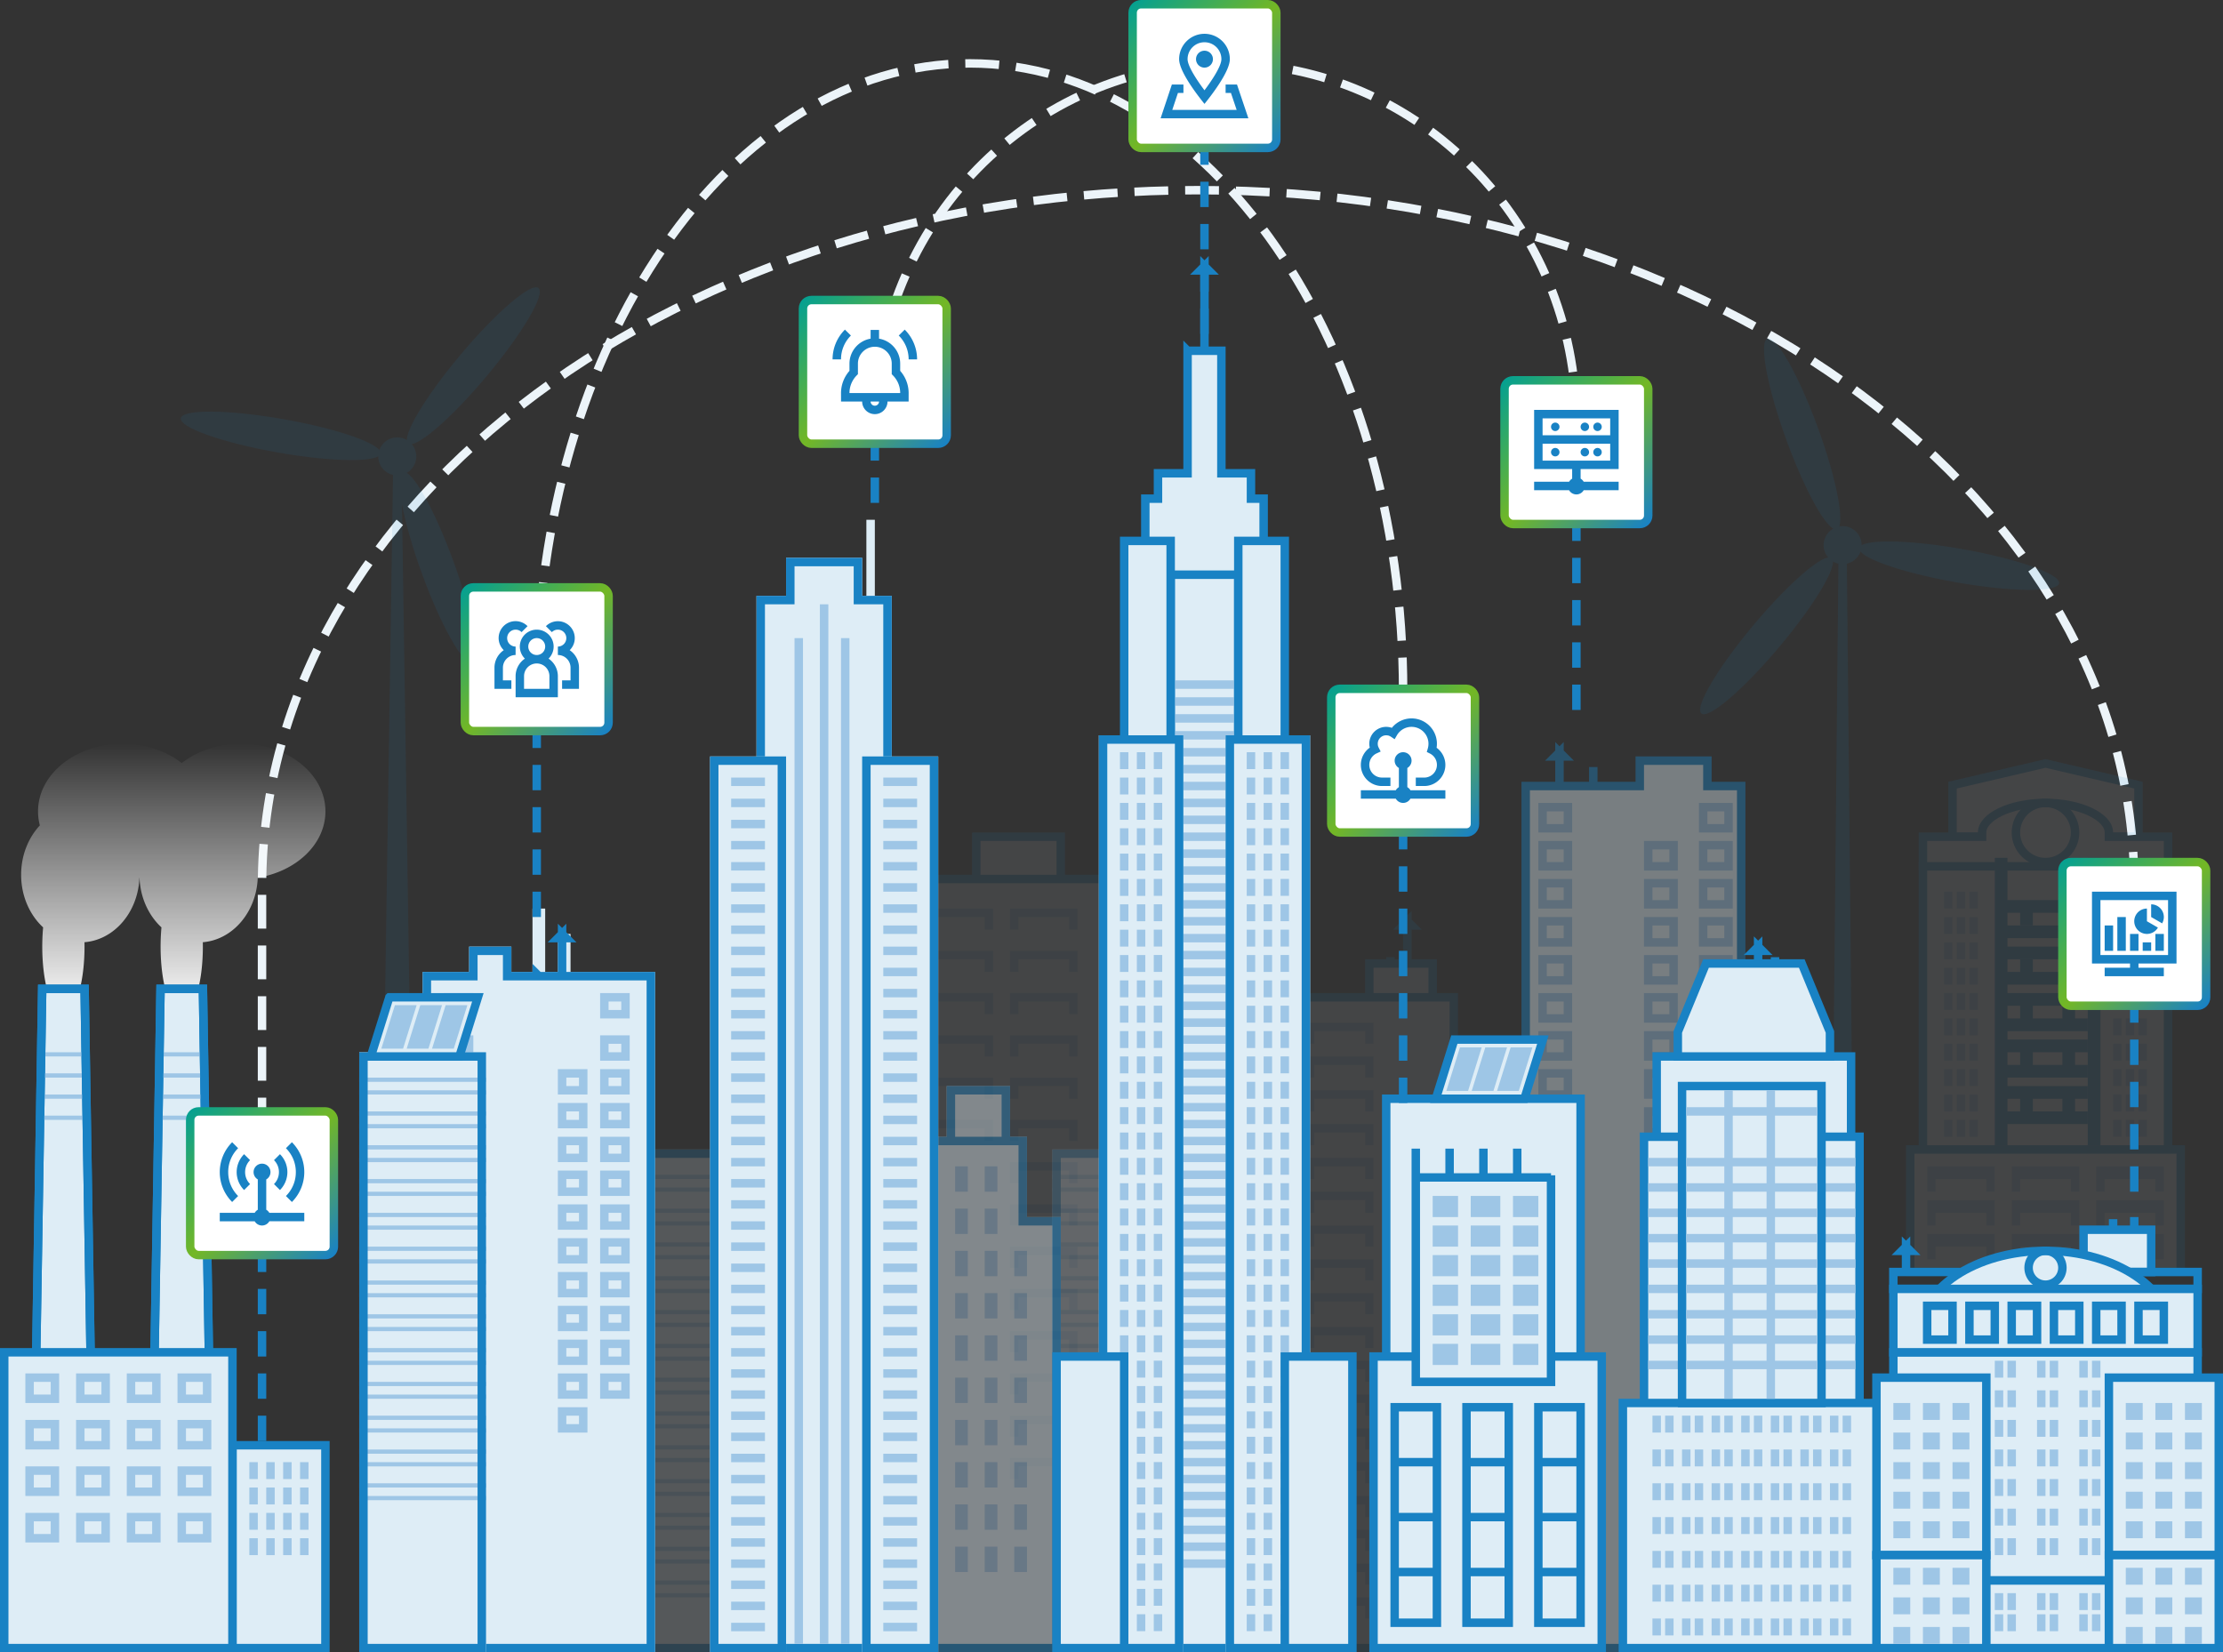 <svg width="526" height="391" xmlns="http://www.w3.org/2000/svg"><rect width="100%" height="100%" fill="#333333" stroke="none"/><defs><linearGradient x1="50%" y1="0%" x2="50%" y2="100%" id="a"><stop stop-color="#FFF" stop-opacity="0" offset="0%"/><stop stop-color="#FFF" offset="100%"/></linearGradient><linearGradient x1="100%" y1="100%" x2="0%" y2="0%" id="b"><stop stop-color="#1982C4" offset="0%"/><stop stop-color="#73B725" offset="49.335%"/><stop stop-color="#06A090" offset="100%"/></linearGradient></defs><g fill="none"><path d="M332 163.607C332 81.534 286.11 15 229.5 15S127 81.534 127 163.607" stroke="#ECF4F9" stroke-width="2" stroke-dasharray="8,4,8,4"/><path d="M505 209.595C505 118.69 405.831 45 283.5 45S62 118.691 62 209.595v77.07" stroke="#ECF4F9" stroke-width="2" stroke-dasharray="8,4,8,4"/><path d="M373 100c0-46.944-37.16-85-83-85s-83 38.056-83 85" stroke="#ECF4F9" stroke-width="2" stroke-dasharray="8,4,8,4"/><g opacity=".1" fill="#1982C4"><g transform="rotate(40 -5.93 143.192)"><circle stroke="#1982C4" cx="48" cy="52" r="4"/><ellipse cx="48" cy="24" rx="4" ry="24"/><ellipse transform="rotate(-120 23.751 66)" cx="23.751" cy="66" rx="4" ry="24"/><ellipse transform="rotate(120 72.249 66)" cx="72.249" cy="66" rx="4" ry="24"/></g><path d="M93 112h2l2 132h-6z"/></g><path d="M32.988 205.682c-.3 8.144-5.925 14.714-12.998 15.279.007.343.01.69.01 1.039 0 8.837-2.239 16-5 16s-5-7.163-5-16c0-1.58.072-3.108.205-4.55C7.03 214.515 5 210.03 5 205c0-4.607 1.704-8.76 4.431-11.68A12.989 12.989 0 019 190c0-8.837 8.954-16 20-16 5.45 0 10.392 1.745 14 4.574 3.608-2.83 8.55-4.574 14-4.574 11.046 0 20 7.163 20 16 0 7.744-6.877 14.203-16.012 15.682-.3 8.144-5.925 14.714-12.998 15.279.007.343.01.69.01 1.039 0 8.837-2.239 16-5 16s-5-7.163-5-16c0-1.58.072-3.108.205-4.55-3.031-2.801-5.02-7.019-5.193-11.772a24.84 24.84 0 01-.024.004z" fill="url(#a)" transform="translate(0 2)"/><g opacity=".1" fill="#1982C4"><g transform="rotate(-20 460.344 -1009.729)"><circle stroke="#1982C4" cx="48" cy="52" r="4"/><ellipse cx="48" cy="24" rx="4" ry="24"/><ellipse transform="rotate(-120 23.751 66)" cx="23.751" cy="66" rx="4" ry="24"/><ellipse transform="rotate(120 72.249 66)" cx="72.249" cy="66" rx="4" ry="24"/></g><path d="M435 133h2l2 203h-6z"/></g><g opacity=".2"><path fill="#DEEDF6" d="M140 272h30v119h-30z"/><path fill="#9EC6E6" d="M140 278h30v1h-30zm0 8h30v1h-30zm0-5h30v1h-30zm0 8h30v1h-30zm0 5h30v1h-30zm0 3h30v1h-30zm0 5h30v1h-30zm0 3h30v1h-30zm0 5h30v1h-30zm0 3h30v1h-30zm0 5h30v1h-30zm0 3h30v1h-30zm0 5h30v1h-30zm0 3h30v1h-30zm0 5h30v1h-30zm0 3h30v1h-30zm0 5h30v1h-30zm0 3h30v1h-30zm0 5h30v1h-30zm0 3h30v1h-30zm0 5h30v1h-30zm0 3h30v1h-30zm0 5h30v1h-30zm0 3h30v1h-30zm0 5h30v1h-30zm0 3h30v1h-30z"/><path stroke="#1982C4" stroke-width="2" d="M141 273h28v117h-28z"/></g><g opacity=".2"><path fill="#DEEDF6" d="M249 272h30v119h-30z"/><path fill="#9EC6E6" d="M249 278h30v1h-30zm0 8h30v1h-30zm0-5h30v1h-30zm0 8h30v1h-30zm0 5h30v1h-30zm0 3h30v1h-30zm0 5h30v1h-30zm0 3h30v1h-30zm0 5h30v1h-30zm0 3h30v1h-30zm0 5h30v1h-30zm0 3h30v1h-30zm0 5h30v1h-30zm0 3h30v1h-30zm0 5h30v1h-30zm0 3h30v1h-30zm0 5h30v1h-30zm0 3h30v1h-30zm0 5h30v1h-30zm0 3h30v1h-30zm0 5h30v1h-30zm0 3h30v1h-30zm0 5h30v1h-30zm0 3h30v1h-30zm0 5h30v1h-30zm0 3h30v1h-30z"/><path stroke="#1982C4" stroke-width="2" d="M250 273h28v117h-28z"/></g><g opacity=".1" transform="translate(451 179)"><path stroke="#1982C4" stroke-width="2" fill="#DEEDF6" d="M1 93h64v29H1zm3-67h58v67H4z"/><path stroke="#1982C4" stroke-width="2" d="M24 35h18v1H24zm0 11h18v1H24zm4-8h1v1h-1z"/><path d="M19 100H7v3H5v-6h16v6h-2v-3zm0 8H7v3H5v-6h16v6h-2v-3zm20-8H27v3h-2v-6h16v6h-2v-3zm0 8H27v3h-2v-6h16v6h-2v-3zm20-8H47v3h-2v-6h16v6h-2v-3zm0 8H47v3h-2v-6h16v6h-2v-3zm-40 8H7v3H5v-6h16v6h-2v-3zm20 0H27v3h-2v-6h16v6h-2v-3zm20 0H47v3h-2v-6h16v6h-2v-3zM9 32h2v4H9zm0 6h2v4H9zm3-6h2v4h-2zm0 6h2v4h-2zm3-6h2v4h-2zm0 6h2v4h-2zm-6 6h2v4H9zm3 0h2v4h-2zm3 0h2v4h-2zm-6 6h2v4H9zm3 0h2v4h-2zm3 0h2v4h-2zm-6 6h2v4H9zm3 0h2v4h-2zm3 0h2v4h-2zm-6 6h2v4H9zm3 0h2v4h-2zm3 0h2v4h-2zm-6 6h2v4H9zm3 0h2v4h-2zm3 0h2v4h-2zm-6 6h2v4H9zm3 0h2v4h-2zm3 0h2v4h-2zm-6 6h2v4H9zm3 0h2v4h-2zm3 0h2v4h-2zm-6 6h2v4H9zm3 0h2v4h-2zm3 0h2v4h-2zm34-54h2v4h-2zm0 6h2v4h-2zm3-6h2v4h-2zm0 6h2v4h-2zm3-6h2v4h-2zm0 6h2v4h-2zm-6 6h2v4h-2zm3 0h2v4h-2zm3 0h2v4h-2zm-6 6h2v4h-2zm3 0h2v4h-2zm3 0h2v4h-2zm-6 6h2v4h-2zm3 0h2v4h-2zm3 0h2v4h-2zm-6 6h2v4h-2zm3 0h2v4h-2zm3 0h2v4h-2zm-6 6h2v4h-2zm3 0h2v4h-2zm3 0h2v4h-2zm-6 6h2v4h-2zm3 0h2v4h-2zm3 0h2v4h-2zm-6 6h2v4h-2zm3 0h2v4h-2zm3 0h2v4h-2zm-6 6h2v4h-2zm3 0h2v4h-2zm3 0h2v4h-2z" fill="#9EC6E6"/><path stroke="#1982C4" stroke-width="2" d="M28 49h1v1h-1zm10-11h1v1h-1zm0 11h1v1h-1zm-14-8h18v1H24zm0 11h18v1H24zm0 5h18v1H24zm4 3h1v1h-1zm10 0h1v1h-1zm-14 3h18v1H24zm0 5h18v1H24zm4 3h1v1h-1zm10 0h1v1h-1zm-14 3h18v1H24zm0 5h18v1H24zm4 3h1v1h-1zm10 0h1v1h-1zm-14 3h18v1H24z"/><path d="M11 6.794V19h44V6.794L33 1.66 11 6.794z" stroke="#1982C4" stroke-width="2" fill="#DEEDF6"/><path d="M4 19v7h58v-7H48v-1c0-3.678-6.645-7-15-7s-15 3.322-15 7v1H4z" stroke="#1982C4" stroke-width="2" fill="#DEEDF6"/><circle stroke="#1982C4" stroke-width="2" cx="33" cy="18" r="7"/><path stroke="#1982C4" stroke-width="2" d="M22 25h1v66h-1zm22 0h1v66h-1z"/></g><g opacity=".4" stroke-width="2"><path d="M373 185.5v.5h-4v-8l1 1h-2l1-1v8h-8v204h51V186h-8v-6h-16v6h-11v-4.5 4.5h-4v-.5z" stroke="#1982C4" fill="#DEEDF6"/><path stroke="#9EC6E6" d="M365 191h6v5h-6zm38 0h6v5h-6zm-38 9h6v5h-6zm25 0h6v5h-6zm13 0h6v5h-6zm-38 9h6v5h-6zm25 0h6v5h-6zm13 0h6v5h-6zm-38 9h6v5h-6zm25 0h6v5h-6zm13 0h6v5h-6zm-38 9h6v5h-6zm25 0h6v5h-6zm13 0h6v5h-6zm-38 9h6v5h-6zm25 0h6v5h-6zm13 0h6v5h-6zm-38 9h6v5h-6zm25 0h6v5h-6zm13 0h6v5h-6zm-38 9h6v5h-6zm25 0h6v5h-6zm13 0h6v5h-6zm-13 9h6v5h-6zm13 0h6v5h-6zm-13 9h6v5h-6zm13 0h6v5h-6zm-13 9h6v5h-6zm13 0h6v5h-6zm-13 9h6v5h-6zm13 0h6v5h-6zm-13 9h6v5h-6zm13 0h6v5h-6zm-13 9h6v5h-6zm13 0h6v5h-6zm-13 9h6v5h-6zm13 0h6v5h-6zm-13 9h6v5h-6zm13 0h6v5h-6zm-13 9h6v5h-6z"/></g><path stroke="#1982C4" stroke-width="2" fill="#DEEDF6" d="M384 332h61v58h-61zm5-63h51v63h-51zm3-19h46v19h-46zm28-22.5v.5h-4v-4l1 1h-2l1-1v4h-12.33L397 244.198V250h36v-5.802L426.33 228H420v-.5z"/><path fill="#9EC6E6" d="M390 274h49v2h-49zm0 6h49v2h-49zm0 6h49v2h-49zm0 6h49v2h-49zm0 6h49v2h-49zm0 6h49v2h-49zm0 6h49v2h-49zm0 6h49v2h-49zm0 6h49v2h-49z"/><path stroke="#1982C4" stroke-width="2" fill="#DEEDF6" d="M398 257h33v75h-33z"/><path fill="#9EC6E6" d="M408 258h2v73h-2z"/><path fill="#9EC6E6" d="M399 262h31v2h-31zm0 12h31v2h-31zm0 6h31v2h-31zm0 6h31v2h-31zm0 6h31v2h-31zm0 6h31v2h-31zm0 6h31v2h-31zm0 6h31v2h-31zm0 6h31v2h-31zm0 6h31v2h-31z"/><path fill="#9EC6E6" d="M418 258h2v73h-2zm-27 77h2v4h-2zm0 8h2v4h-2zm7-8h2v4h-2zm0 8h2v4h-2zm-4-8h2v4h-2zm0 8h2v4h-2zm7-8h2v4h-2zm0 8h2v4h-2zm4-8h2v4h-2zm0 8h2v4h-2zm3-8h2v4h-2zm0 8h2v4h-2zm4-8h2v4h-2zm0 8h2v4h-2zm3-8h2v4h-2zm0 8h2v4h-2zm4-8h2v4h-2zm0 8h2v4h-2zm3-8h2v4h-2zm0 8h2v4h-2zm4-8h2v4h-2zm0 8h2v4h-2zm3-8h2v4h-2zm0 8h2v4h-2zm4-8h2v4h-2zm0 8h2v4h-2zm3-8h2v4h-2zm0 8h2v4h-2zm-45 8h2v4h-2zm7 0h2v4h-2zm-4 0h2v4h-2zm7 0h2v4h-2zm4 0h2v4h-2zm3 0h2v4h-2zm4 0h2v4h-2zm3 0h2v4h-2zm4 0h2v4h-2zm3 0h2v4h-2zm4 0h2v4h-2zm3 0h2v4h-2zm4 0h2v4h-2zm3 0h2v4h-2zm-45 8h2v4h-2zm7 0h2v4h-2zm-4 0h2v4h-2zm7 0h2v4h-2zm4 0h2v4h-2zm3 0h2v4h-2zm4 0h2v4h-2zm3 0h2v4h-2zm4 0h2v4h-2zm3 0h2v4h-2zm4 0h2v4h-2zm3 0h2v4h-2zm4 0h2v4h-2zm3 0h2v4h-2zm-45 8h2v4h-2zm7 0h2v4h-2zm-4 0h2v4h-2zm7 0h2v4h-2zm4 0h2v4h-2zm3 0h2v4h-2zm4 0h2v4h-2zm3 0h2v4h-2zm4 0h2v4h-2zm3 0h2v4h-2zm4 0h2v4h-2zm3 0h2v4h-2zm4 0h2v4h-2zm3 0h2v4h-2zm-45 8h2v4h-2zm7 0h2v4h-2zm-4 0h2v4h-2zm7 0h2v4h-2zm4 0h2v4h-2zm3 0h2v4h-2zm4 0h2v4h-2zm3 0h2v4h-2zm4 0h2v4h-2zm3 0h2v4h-2zm4 0h2v4h-2zm3 0h2v4h-2zm4 0h2v4h-2zm3 0h2v4h-2zm-45 8h2v4h-2zm7 0h2v4h-2zm-4 0h2v4h-2zm7 0h2v4h-2zm4 0h2v4h-2zm3 0h2v4h-2zm4 0h2v4h-2zm3 0h2v4h-2zm4 0h2v4h-2zm3 0h2v4h-2zm4 0h2v4h-2zm3 0h2v4h-2zm4 0h2v4h-2zm3 0h2v4h-2z"/><g transform="translate(443 286)"><path stroke="#1982C4" stroke-width="2" fill="#DEEDF6" d="M5 34h72v54H5zM57 2.5V5h-7v10h16V5h-4V2v3h-5V2.5z"/><path d="M74 14.5v.5H59v4h18v-4h-3v-.5zM5 15v4h18v-4H8V9l1 1H7l1-1v6H5z" stroke="#1982C4" stroke-width="2"/><path d="M71 30c0-11.046-13.431-20-30-20-16.569 0-30 8.954-30 20h60z" stroke="#1982C4" stroke-width="2" fill="#DEEDF6"/><circle stroke="#1982C4" stroke-width="2" cx="41" cy="14" r="4"/><path stroke="#1982C4" stroke-width="2" fill="#DEEDF6" d="M5 88h72v16H5zM1 40h26v42H1zm55 0h26v42H56z"/><path stroke="#1982C4" stroke-width="2" fill="#DEEDF6" d="M1 82h26v22H1zm55 0h26v22H56z"/><path fill="#9EC6E6" d="M5 85h4v4H5zm55 0h4v4h-4zM5 60h4v4H5zm55 0h4v4h-4zM5 92h4v4H5zm55 0h4v4h-4zM5 67h4v4H5zm55 0h4v4h-4zM5 46h4v4H5zm55 0h4v4h-4zM12 85h4v4h-4zm55 0h4v4h-4zM12 60h4v4h-4zm55 0h4v4h-4zM12 92h4v4h-4zm55 0h4v4h-4zM12 67h4v4h-4zm55 0h4v4h-4zM12 46h4v4h-4zm55 0h4v4h-4zM19 85h4v4h-4zm55 0h4v4h-4zM19 60h4v4h-4zm55 0h4v4h-4zM19 92h4v4h-4zm55 0h4v4h-4zM19 67h4v4h-4zm55 0h4v4h-4zM19 46h4v4h-4zm55 0h4v4h-4zM5 99h4v4H5zm55 0h4v4h-4zM5 74h4v4H5zm55 0h4v4h-4zM5 53h4v4H5zm55 0h4v4h-4zM12 99h4v4h-4zm55 0h4v4h-4zM12 74h4v4h-4zm55 0h4v4h-4zM12 53h4v4h-4zm55 0h4v4h-4zM19 99h4v4h-4zm55 0h4v4h-4zM19 74h4v4h-4zm55 0h4v4h-4zM19 53h4v4h-4zm55 0h4v4h-4zM29 36h2v4h-2zm0 7h2v4h-2zm10-7h2v4h-2zm0 7h2v4h-2zm-7-7h2v4h-2zm0 7h2v4h-2zm10-7h2v4h-2zm0 7h2v4h-2zm7-7h2v4h-2zm0 7h2v4h-2zm3-7h2v4h-2zm0 7h2v4h-2zm-23 7h2v4h-2zm10 0h2v4h-2zm-7 0h2v4h-2zm10 0h2v4h-2zm7 0h2v4h-2zm3 0h2v4h-2zm-23 7h2v4h-2zm10 0h2v4h-2zm-7 0h2v4h-2zm10 0h2v4h-2zm7 0h2v4h-2zm3 0h2v4h-2zm-23 7h2v4h-2zm10 0h2v4h-2zm-7 0h2v4h-2zm10 0h2v4h-2zm7 0h2v4h-2zm3 0h2v4h-2zm-23 7h2v4h-2zm10 0h2v4h-2zm-7 0h2v4h-2zm10 0h2v4h-2zm7 0h2v4h-2zm3 0h2v4h-2zm-23 7h2v4h-2zm0 13h2v4h-2zm10-13h2v4h-2zm0 13h2v4h-2zm-7-13h2v4h-2zm0 13h2v4h-2zm10-13h2v4h-2zm0 13h2v4h-2zm7-13h2v4h-2zm0 13h2v4h-2zm3-13h2v4h-2zm0 13h2v4h-2zm-23 5h2v4h-2zm10 0h2v4h-2zm-7 0h2v4h-2zm10 0h2v4h-2zm7 0h2v4h-2zm3 0h2v4h-2z"/><path stroke="#1982C4" stroke-width="2" fill="#DEEDF6" d="M5 19h72v15H5z"/><path stroke="#1982C4" stroke-width="2" fill="#DEEDF6" d="M13 23h6v8h-6zm10 0h6v8h-6zm10 0h6v8h-6zm10 0h6v8h-6zm10 0h6v8h-6zm10 0h6v8h-6z"/></g><g opacity=".1"><path stroke="#1982C4" stroke-width="2" fill="#DEEDF6" d="M305 236h39v154h-39zm24-8.5v.5h-5v8h15v-8h-6v-10l1 1h-2l1-1v10h-4v-.5z"/><path d="M323 244h-12v3h-2v-5h16v5h-2v-3zm0 8h-12v3h-2v-5h16v5h-2v-3zm0 8h-12v3h-2v-5h16v5h-2v-3zm0 8h-12v3h-2v-5h16v5h-2v-3zm0 8h-12v3h-2v-5h16v5h-2v-3zm0 8h-12v3h-2v-5h16v5h-2v-3zm0 8h-12v3h-2v-5h16v5h-2v-3zm0 8h-12v3h-2v-5h16v5h-2v-3zm0 8h-12v3h-2v-5h16v5h-2v-3zm0 8h-12v3h-2v-5h16v5h-2v-3zm0 8h-12v3h-2v-5h16v5h-2v-3zm0 8h-12v3h-2v-5h16v5h-2v-3zm0 8h-12v3h-2v-5h16v5h-2v-3zm0 8h-12v3h-2v-5h16v5h-2v-3zm0 8h-12v3h-2v-5h16v5h-2v-3zm0 8h-12v3h-2v-5h16v5h-2v-3zm0 8h-12v3h-2v-5h16v5h-2v-3zm0 8h-12v3h-2v-5h16v5h-2v-3z" fill="#9EC6E6"/></g><path stroke="#1982C4" stroke-width="2" fill="#DEEDF6" d="M325 321h54v69h-54zm3-61h46v61h-46z"/><path d="M367 278.125v.5h-8v-6.813 6.813h-8v-.5.5h-8v-.5.5h-8v-6.813V327h32v-48.875zm-16 0v-6.313 6.313zm-8 0v-6.313 6.313z" stroke="#1982C4" stroke-width="2" fill="#DEEDF6"/><path fill="#9EC6E6" d="M339 283h6v5h-6z"/><path stroke="#1982C4" stroke-width="2" d="M330 333h10v13h-10zm17 0h10v13h-10zm17 0h10v13h-10zm-34 13h10v13h-10zm17 0h10v13h-10zm17 0h10v13h-10zm-34 13h10v13h-10zm17 0h10v13h-10zm17 0h10v13h-10zm-34 13h10v12h-10zm17 0h10v12h-10zm17 0h10v12h-10z"/><path fill="#9EC6E6" d="M358 283h6v5h-6zm-10 0h7v5h-7zm0 7h7v5h-7zm0 7h7v5h-7zm0 7h7v5h-7zm0 7h7v5h-7zm0 7h7v5h-7zm-9-28h6v5h-6zm19 0h6v5h-6zm-19 7h6v5h-6zm19 0h6v5h-6zm-19 7h6v5h-6zm19 0h6v5h-6zm-19 7h6v5h-6zm19 0h6v5h-6zm-19 7h6v5h-6zm19 0h6v5h-6z"/><g opacity=".1"><path stroke="#1982C4" stroke-width="2" fill="#DEEDF6" d="M213 208h48v182h-48zm18-10h20v10h-20z"/><path d="M233 217h-12v3h-2v-5h16v5h-2v-3zm0 10h-12v3h-2v-5h16v5h-2v-3zm20-10h-12v3h-2v-5h16v5h-2v-3zm0 10h-12v3h-2v-5h16v5h-2v-3zm-20 10h-12v3h-2v-5h16v5h-2v-3zm20 0h-12v3h-2v-5h16v5h-2v-3zm-20 10h-12v3h-2v-5h16v5h-2v-3zm20 0h-12v3h-2v-5h16v5h-2v-3zm-20 10h-12v3h-2v-5h16v5h-2v-3zm20 0h-12v3h-2v-5h16v5h-2v-3zm-20 10h-12v3h-2v-5h16v5h-2v-3zm20 0h-12v3h-2v-5h16v5h-2v-3zm0 10h-12v3h-2v-5h16v5h-2v-3zm0 10h-12v3h-2v-5h16v5h-2v-3zm0 10h-12v3h-2v-5h16v5h-2v-3zm0 10h-12v3h-2v-5h16v5h-2v-3zm0 10h-12v3h-2v-5h16v5h-2v-3zm0 10h-12v3h-2v-5h16v5h-2v-3zm0 10h-12v3h-2v-5h16v5h-2v-3zm0 10h-12v3h-2v-5h16v5h-2v-3z" fill="#9EC6E6"/></g><g opacity=".4"><path d="M239 269h4v19h8v103h-31V269h4v-12h15v12z" fill="#DEEDF6"/><path d="M242 270h-21v120h29V289h-8v-19zm-17-12h13v12h-13z" stroke="#1982C4" stroke-width="2"/><path fill="#9EC6E6" d="M226 276h3v6h-3zm7 0h3v6h-3zm-7 10h3v6h-3zm7 0h3v6h-3zm-7 10h3v6h-3zm7 0h3v6h-3zm-7 10h3v6h-3zm7 0h3v6h-3zm-7 10h3v6h-3zm7 0h3v6h-3zm-7 10h3v6h-3zm7 0h3v6h-3zm-7 10h3v6h-3zm7 0h3v6h-3zm-7 10h3v6h-3zm7 0h3v6h-3zm-7 10h3v6h-3zm7 0h3v6h-3zm-7 10h3v6h-3zm7 0h3v6h-3zm7-70h3v6h-3zm0 10h3v6h-3zm0 10h3v6h-3zm0 10h3v6h-3zm0 10h3v6h-3zm0 10h3v6h-3zm0 10h3v6h-3zm0 10h3v6h-3z"/></g><path d="M207 141h4v250h-32V141h7v-9h18v9h1v-18h2v18z" fill="#DEEDF6"/><path d="M207 141.5v.5h-4v-9h-16v9h-7v248h30V142h-3v-.5z" stroke="#1982C4" stroke-width="2"/><path fill="#9EC6E6" d="M188 151h2v238h-2zm11 0h2v238h-2zm-5-8h2v246h-2z"/><path fill="#DEEDF6" d="M168 179h18v212h-18z"/><path fill="#9EC6E6" d="M173 184h8v2h-8zm0 5h8v2h-8zm0 5h8v2h-8zm0 5h8v2h-8zm0 5h8v2h-8zm0 5h8v2h-8zm0 5h8v2h-8zm0 5h8v2h-8zm0 5h8v2h-8zm0 5h8v2h-8zm0 5h8v2h-8zm0 5h8v2h-8zm0 5h8v2h-8zm0 5h8v2h-8zm0 5h8v2h-8zm0 5h8v2h-8zm0 5h8v2h-8zm0 5h8v2h-8zm0 5h8v2h-8zm0 5h8v2h-8zm0 5h8v2h-8zm0 5h8v2h-8zm0 5h8v2h-8zm0 5h8v2h-8zm0 5h8v2h-8zm0 5h8v2h-8zm0 5h8v2h-8zm0 5h8v2h-8zm0 5h8v2h-8zm0 5h8v2h-8zm0 5h8v2h-8zm0 5h8v2h-8zm0 5h8v2h-8zm0 5h8v2h-8zm0 5h8v2h-8zm0 5h8v2h-8zm0 5h8v2h-8zm0 5h8v2h-8zm0 5h8v2h-8zm0 5h8v2h-8zm0 5h8v2h-8z"/><path stroke="#1982C4" stroke-width="2" d="M169 180h16v210h-16z"/><path fill="#DEEDF6" d="M204 179h18v212h-18z"/><path fill="#9EC6E6" d="M209 184h8v2h-8zm0 5h8v2h-8zm0 5h8v2h-8zm0 5h8v2h-8zm0 5h8v2h-8zm0 5h8v2h-8zm0 5h8v2h-8zm0 5h8v2h-8zm0 5h8v2h-8zm0 5h8v2h-8zm0 5h8v2h-8zm0 5h8v2h-8zm0 5h8v2h-8zm0 5h8v2h-8zm0 5h8v2h-8zm0 5h8v2h-8zm0 5h8v2h-8zm0 5h8v2h-8zm0 5h8v2h-8zm0 5h8v2h-8zm0 5h8v2h-8zm0 5h8v2h-8zm0 5h8v2h-8zm0 5h8v2h-8zm0 5h8v2h-8zm0 5h8v2h-8zm0 5h8v2h-8zm0 5h8v2h-8zm0 5h8v2h-8zm0 5h8v2h-8zm0 5h8v2h-8zm0 5h8v2h-8zm0 5h8v2h-8zm0 5h8v2h-8zm0 5h8v2h-8zm0 5h8v2h-8zm0 5h8v2h-8zm0 5h8v2h-8zm0 5h8v2h-8zm0 5h8v2h-8zm0 5h8v2h-8z"/><path stroke="#1982C4" stroke-width="2" d="M205 180h16v210h-16z"/><path d="M132 230v-9h3v9h20v161h-55V230h11v-6h10v6h5v-15h3v15h3z" fill="#DEEDF6"/><path stroke="#9EC6E6" stroke-width="2" d="M106 236h5v4h-5zm37 0h5v4h-5zm-37 10h5v4h-5zm37 0h5v4h-5zm0 8h5v4h-5zm-10 0h5v4h-5zm10 8h5v4h-5zm-10 0h5v4h-5zm10 8h5v4h-5zm-10 0h5v4h-5zm10 8h5v4h-5zm-10 0h5v4h-5zm10 8h5v4h-5zm-10 0h5v4h-5zm10 8h5v4h-5zm-10 0h5v4h-5zm10 8h5v4h-5zm-10 0h5v4h-5zm10 8h5v4h-5zm-10 0h5v4h-5zm10 8h5v4h-5zm-10 0h5v4h-5zm10 8h5v4h-5zm-10 0h5v4h-5zm0 8h5v4h-5z"/><path d="M127 230.5v.5h-7v-6h-8v6h-11v159h53V231h-21v-10l1 1h-2l1-1v10h-6v-.5z" stroke="#1982C4" stroke-width="2"/><path fill="#1982C4" d="M372 162h2v6h-2zm0-10h2v6h-2zm0-10h2v6h-2zm0-10h2v6h-2zm0-10h2v6h-2z"/><g transform="translate(357 91)"><rect stroke="url(#b)" stroke-width="2" fill="#FFF" x="-1" y="-1" width="34" height="34" rx="2"/><path d="M24 14H8v4h16v-4zm-7 8.267c.303.176.554.43.73.733H26v2h-8.267a2 2 0 01-3.463 0H6v-2h8.27c.176-.3.429-.555.73-.73V20H6V6h20v14h-9v2.267zM18.001 15a1 1 0 110 2 1 1 0 010-2zm3 0a1 1 0 110 2 1 1 0 010-2zm-10 0a1 1 0 110 2 1 1 0 010-2zm7-6a1 1 0 110 2 1 1 0 010-2zm3 0a1 1 0 110 2 1 1 0 010-2zm-10 0a1 1 0 110 2 1 1 0 010-2zm-3 3H24V8H8v4z" fill="#1982C4"/></g><g transform="translate(489 205)"><path fill="#1982C4" d="M15 71h2v6h-2zm0-10h2v6h-2zm0-10h2v6h-2zm0-10h2v6h-2zm0-10h2v6h-2z"/><rect stroke="url(#b)" stroke-width="2" fill="#FFF" x="-1" y="-1" width="34" height="34" rx="2"/><path d="M26 6v17h-9v1h6v2H9v-2h6v-1H6V6h20zm-5 14v-4h2v4h-2zm-3 0v-2h2.001v2h-2zm2-11v3l2.598 1.5.001-.001A3 3 0 0020 8.999zm-4.996 11v-4h2v4h-2zm-3.002 0v-8h2v8h-2zM9 20v-6h2v6H9zm12.6-5.502A3 3 0 1119 10v3l2.599 1.5.001-.002zM24 8H8v13h16V8z" fill="#1982C4"/></g><g transform="translate(269 2)"><path fill="#1982C4" d="M15 71h2v6h-2zm0-10h2v6h-2zm0-10h2v6h-2zm0-10h2v6h-2zm0-10h2v6h-2z"/><rect stroke="url(#b)" stroke-width="2" fill="#FFF" x="-1" y="-1" width="34" height="34" rx="2"/><path d="M11.022 20H9.717l-1.333 4h15.228l-1.348-4h-1.263v-2h2.693l2.696 8H5.618l2.667-8h2.737v2zm6.979-8a2 2 0 11-4.002 0 2 2 0 014.002.001zm4 0c0 2.818-4.016 8.133-6 10.585-1.985-2.452-6-7.767-6-10.585 0-3.309 2.69-6 6-6 3.309 0 6 2.691 6 6zm-6 7.367c1.351-1.801 4-5.562 4-7.367 0-2.215-1.785-4-4-4-2.216 0-4 1.785-4 4 0 1.805 2.648 5.566 4 7.367z" fill="#1982C4"/></g><g transform="translate(191 72)"><path fill="#1982C4" d="M15 41h2v6h-2zm0-10h2v6h-2z"/><rect stroke="url(#b)" stroke-width="2" fill="#FFF" x="-1" y="-1" width="34" height="34" rx="2"/><path d="M22 21.017c0-1.578-.603-3.05-1.71-4.178l-.29-.294V14.04c0-2.196-1.797-3.987-4-3.987-2.205 0-4 1.788-4 3.987v2.504l-.289.295a5.907 5.907 0 00-1.71 4.178h12zM10.342 7.401A7.916 7.916 0 008 13.043H6A9.944 9.944 0 018.928 6l1.414 1.401zM23.072 6A9.944 9.944 0 0126 13.043h-2c0-2.13-.831-4.135-2.342-5.642L23.072 6zM16 24.006c.549 0 .999-.447 1-.995h-2a1 1 0 001 .995zM16 26a3 3 0 01-3-2.989H8.004L8 21.017c0-1.934.72-3.81 2-5.261V14.04c0-2.91 2.13-5.415 5-5.898V6.066h2v2.076c2.875.484 5 2.984 5 5.898v1.716a7.973 7.973 0 012 5.261l-.003 1.994H19A3 3 0 0116 26z" fill="#1982C4"/></g><g transform="translate(316 164)"><path fill="#1982C4" d="M15 71h2v6h-2zm0-10h2v6h-2zm0-10h2v6h-2zm0-10h2v6h-2zm0 50h2v6h-2zm0-60h2v6h-2zm0 50h2v6h-2z"/><rect stroke="url(#b)" stroke-width="2" fill="#FFF" x="-1" y="-1" width="34" height="34" rx="2"/><path d="M17 17.732v4.535c.303.176.557.429.732.732h8.269v2h-8.27c-.36.616-1.005 1-1.73 1a2.006 2.006 0 01-1.731-1H6v-2h8.27c.175-.3.43-.555.73-.73V17.73A2.008 2.008 0 0114 16c0-1.1.9-2 2-2a2 2 0 012 2c0 .71-.39 1.38-1 1.732zM13 22h-2c-2.756 0-5-2.244-5-5a5 5 0 012.11-4.078 3.988 3.988 0 011.06-3.75 3.988 3.988 0 013.99-.997l.178.055A5.99 5.99 0 0118.001 6a6 6 0 015.923 6.947A5.012 5.012 0 0126 17c0 2.755-2.245 5-5 5h-2v-2l2 .004A3 3 0 0024 17a2.987 2.987 0 00-1.655-2.686l-.744-.374.236-.798A4.018 4.018 0 0022 12a4 4 0 00-4-4 3.999 3.999 0 00-3.47 2l-.534.926-.884-.593a1.989 1.989 0 00-.53-.248c0-.046-.523-.086-.582-.086a1.995 1.995 0 00-2 2c0 .172.018.33.051.47 0 .077.123.364.164.443l.474.925-.943.434A2.997 2.997 0 008 17c0 1.661 1.338 3 3 3h2v2z" fill="#1982C4"/></g><g transform="translate(111 140)"><path fill="#1982C4" d="M15 71h2v6h-2zm0-10h2v6h-2zm0-10h2v6h-2zm0-10h2v6h-2zm0-10h2v6h-2z"/><rect stroke="url(#b)" stroke-width="2" fill="#FFF" x="-1" y="-1" width="34" height="34" rx="2"/><path d="M16 8.999a4.001 4.001 0 012.8 6.857A5.017 5.017 0 0121 20v5h-9.995L11 20a5.02 5.02 0 012.2-4.144A4 4 0 0116 8.999zM22 21h2.004L24 18c0-1.662-1.339-3-3-3v-2a2 2 0 100-4c-.542 0-1.03.202-1.414.586l-1.414-1.414A4.02 4.02 0 0121 7c2.206 0 4 1.794 4 4 0 1.087-.43 2.094-1.2 2.857A5.017 5.017 0 0126 18l-.004 5H22v-2zm-12 2H6.005L6 18c0-1.666.836-3.22 2.2-4.144a4 4 0 115.628-5.685l-1.414 1.414A1.966 1.966 0 0011 9a2 2 0 100 4v2c-1.658 0-3 1.342-3 3l-.003 3.001H10v2zm6-6c-1.658 0-3 1.342-3 3l-.002 3H19v-3c0-1.662-1.339-3-3-3zm0-6a2 2 0 100 4 2 2 0 000-4z" fill="#1982C4"/></g><path d="M344.122 246h20.952l-4.374 14h-20.953l4.375-14z" stroke="#1982C4" stroke-width="2" fill="#DEEDF6"/><path fill="#9EC6E6" d="M345.446 247.857h5.143l-3.214 10.286h-5.143zm6 0h5.143l-3.214 10.286h-5.143zm6 0h5.143l-3.214 10.286h-5.143z"/><path d="M37.984 234l-1.967 120h13.966l-1.967-120H37.984z" stroke="#1982C4" stroke-width="2" fill="#DEEDF6"/><path fill="#9EC6E6" d="M38 249h10v1H38zm0 5h10v1H38zm0 5h10v1H38zm0 5h10v1H38z"/><path d="M37.984 234l-1.967 120h13.966l-1.967-120H37.984z" stroke="#1982C4" stroke-width="2"/><path d="M9.984 234L8.017 354h13.966l-1.967-120H9.984z" stroke="#1982C4" stroke-width="2" fill="#DEEDF6"/><path fill="#9EC6E6" d="M10 249h10v1H10zm0 5h10v1H10zm0 5h10v1H10zm0 5h10v1H10z"/><path d="M9.984 234L8.017 354h13.966l-1.967-120H9.984z" stroke="#1982C4" stroke-width="2"/><path stroke="#1982C4" stroke-width="2" fill="#DEEDF6" d="M55 342h22v48H55z"/><path fill="#9EC6E6" d="M67 346h2v4h-2zm-4 0h2v4h-2zm4 6h2v4h-2zm-4 0h2v4h-2zm8-6h2v4h-2zm0 6h2v4h-2zm-4 6h2v4h-2zm-4 0h2v4h-2zm8 0h2v4h-2zm-4 6h2v4h-2zm-4 0h2v4h-2zm-4-18h2v4h-2zm0 6h2v4h-2zm0 6h2v4h-2zm0 6h2v4h-2zm12 0h2v4h-2z"/><g stroke-width="2"><path stroke="#1982C4" fill="#DEEDF6" d="M1 320h54v70H1z"/><path stroke="#9EC6E6" d="M7 326h6v5H7zm0 11h6v5H7zm12-11h6v5h-6zm0 11h6v5h-6zm12-11h6v5h-6zm0 11h6v5h-6zm12-11h6v5h-6zm0 11h6v5h-6zM7 348h6v5H7zm12 0h6v5h-6zm12 0h6v5h-6zm12 0h6v5h-6zM7 359h6v5H7zm12 0h6v5h-6zm12 0h6v5h-6zm12 0h6v5h-6z"/></g><path stroke="#1982C4" stroke-width="2" fill="#DEEDF6" d="M277 136h16v254h-16zm4-53v29h-7v6h-3v18h28v-18h-3v-6h-7V83h-4V63l1 1h-2l1-1v20h-4z"/><path fill="#9EC6E6" d="M278 161h14v2h-14zm0 4h14v2h-14zm0 4h14v2h-14zm0 4h14v2h-14zm0 4h14v2h-14zm0 4h14v2h-14zm0 4h14v2h-14zm0 4h14v2h-14zm0 4h14v2h-14zm0 4h14v2h-14zm0 4h14v2h-14zm0 4h14v2h-14zm0 4h14v2h-14zm0 4h14v2h-14zm0 4h14v2h-14zm0 4h14v2h-14zm0 4h14v2h-14zm0 4h14v2h-14zm0 4h14v2h-14zm0 4h14v2h-14zm0 4h14v2h-14zm0 4h14v2h-14zm0 4h14v2h-14zm0 4h14v2h-14zm0 4h14v2h-14zm0 4h14v2h-14zm0 4h14v2h-14zm0 4h14v2h-14zm0 4h14v2h-14zm0 4h14v2h-14zm0 4h14v2h-14zm0 4h14v2h-14zm0 4h14v2h-14zm0 4h14v2h-14zm0 4h14v2h-14zm0 4h14v2h-14zm0 4h14v2h-14zm0 4h14v2h-14zm0 4h14v2h-14zm0 4h14v2h-14zm0 4h14v2h-14zm0 4h14v2h-14zm0 4h14v2h-14zm0 4h14v2h-14zm0 4h14v2h-14zm0 4h14v2h-14zm0 4h14v2h-14zm0 4h14v2h-14zm0 4h14v2h-14zm0 4h14v2h-14zm0 4h14v2h-14zm0 4h14v2h-14zm0 4h14v2h-14z"/><path stroke="#1982C4" stroke-width="2" fill="#DEEDF6" d="M293 128h11v47h-11z"/><path fill="#DEEDF6" d="M290 174h20v217h-20z"/><path stroke="#1982C4" stroke-width="2" d="M291 175h18v215h-18z"/><path fill="#9EC6E6" d="M295 178h2v4h-2zm4 0h2v4h-2zm-4 6h2v4h-2zm4 0h2v4h-2zm-4 6h2v4h-2zm4 0h2v4h-2zm-4 6h2v4h-2zm4 0h2v4h-2zm-4 6h2v4h-2zm4 0h2v4h-2zm-4 6h2v4h-2zm4 0h2v4h-2zm-4 6h2v4h-2zm4 0h2v4h-2zm-4 6h2v4h-2zm4 0h2v4h-2zm-4 6h2v4h-2zm4 0h2v4h-2zm-4 6h2v4h-2zm4 0h2v4h-2zm-4 6h2v4h-2zm4 0h2v4h-2zm-4 6h2v4h-2zm4 0h2v4h-2zm-4 6h2v4h-2zm4 0h2v4h-2zm-4 6h2v4h-2zm4 0h2v4h-2zm-4 6h2v4h-2zm4 0h2v4h-2zm-4 6h2v4h-2zm4 0h2v4h-2zm-4 6h2v4h-2zm4 0h2v4h-2zm-4 6h2v4h-2zm4 0h2v4h-2zm-4 6h2v4h-2zm4 0h2v4h-2zm-4 6h2v4h-2zm4 0h2v4h-2zm-4 6h2v4h-2zm4 0h2v4h-2zm-4 6h2v4h-2zm4 0h2v4h-2zm-4 6h2v4h-2zm4 0h2v4h-2zm-4 6h2v4h-2zm4 0h2v4h-2zm-4 6h2v4h-2zm4 0h2v4h-2zm-4 6h2v4h-2zm4 0h2v4h-2zm-4 6h2v4h-2zm4 0h2v4h-2zm-4 6h2v4h-2zm4 0h2v4h-2zm-4 6h2v4h-2zm4 0h2v4h-2zm-4 6h2v4h-2zm4 0h2v4h-2zm-4 6h2v4h-2zm4 0h2v4h-2zm-4 6h2v4h-2zm4 0h2v4h-2zm-4 6h2v4h-2zm4 0h2v4h-2zm-4 6h2v4h-2zm4 0h2v4h-2zm-4 6h2v4h-2zm4 0h2v4h-2zm4-204h2v4h-2zm0 6h2v4h-2zm0 6h2v4h-2zm0 6h2v4h-2zm0 6h2v4h-2zm0 6h2v4h-2zm0 6h2v4h-2zm0 6h2v4h-2zm0 6h2v4h-2zm0 6h2v4h-2zm0 6h2v4h-2zm0 6h2v4h-2zm0 6h2v4h-2zm0 6h2v4h-2zm0 6h2v4h-2zm0 6h2v4h-2zm0 6h2v4h-2zm0 6h2v4h-2zm0 6h2v4h-2zm0 6h2v4h-2zm0 6h2v4h-2zm0 6h2v4h-2zm0 6h2v4h-2zm0 6h2v4h-2zm0 6h2v4h-2zm0 6h2v4h-2zm0 6h2v4h-2zm0 6h2v4h-2zm0 6h2v4h-2zm0 6h2v4h-2zm0 6h2v4h-2zm0 6h2v4h-2zm0 6h2v4h-2zm0 6h2v4h-2zm0 6h2v4h-2z"/><path stroke="#1982C4" stroke-width="2" fill="#DEEDF6" d="M304 321h16v69h-16zm-38-193h11v47h-11z"/><path fill="#DEEDF6" d="M260 174h20v217h-20z"/><path stroke="#1982C4" stroke-width="2" d="M261 175h18v215h-18z"/><path fill="#9EC6E6" d="M265 178h2v4h-2zm4 0h2v4h-2zm-4 6h2v4h-2zm4 0h2v4h-2zm-4 6h2v4h-2zm4 0h2v4h-2zm-4 6h2v4h-2zm4 0h2v4h-2zm-4 6h2v4h-2zm4 0h2v4h-2zm-4 6h2v4h-2zm4 0h2v4h-2zm-4 6h2v4h-2zm4 0h2v4h-2zm-4 6h2v4h-2zm4 0h2v4h-2zm-4 6h2v4h-2zm4 0h2v4h-2zm-4 6h2v4h-2zm4 0h2v4h-2zm-4 6h2v4h-2zm4 0h2v4h-2zm-4 6h2v4h-2zm4 0h2v4h-2zm-4 6h2v4h-2zm4 0h2v4h-2zm-4 6h2v4h-2zm4 0h2v4h-2zm-4 6h2v4h-2zm4 0h2v4h-2zm-4 6h2v4h-2zm4 0h2v4h-2zm-4 6h2v4h-2zm4 0h2v4h-2zm-4 6h2v4h-2zm4 0h2v4h-2zm-4 6h2v4h-2zm4 0h2v4h-2zm-4 6h2v4h-2zm4 0h2v4h-2zm-4 6h2v4h-2zm4 0h2v4h-2zm-4 6h2v4h-2zm4 0h2v4h-2zm-4 6h2v4h-2zm4 0h2v4h-2zm-4 6h2v4h-2zm4 0h2v4h-2zm-4 6h2v4h-2zm4 0h2v4h-2zm-4 6h2v4h-2zm4 0h2v4h-2zm-4 6h2v4h-2zm4 0h2v4h-2zm-4 6h2v4h-2zm4 0h2v4h-2zm-4 6h2v4h-2zm4 0h2v4h-2zm-4 6h2v4h-2zm4 0h2v4h-2zm-4 6h2v4h-2zm4 0h2v4h-2zm-4 6h2v4h-2zm4 0h2v4h-2zm-4 6h2v4h-2zm4 0h2v4h-2zm-4 6h2v4h-2zm4 0h2v4h-2zm-4 6h2v4h-2zm4 0h2v4h-2zm4-204h2v4h-2zm0 6h2v4h-2zm0 6h2v4h-2zm0 6h2v4h-2zm0 6h2v4h-2zm0 6h2v4h-2zm0 6h2v4h-2zm0 6h2v4h-2zm0 6h2v4h-2zm0 6h2v4h-2zm0 6h2v4h-2zm0 6h2v4h-2zm0 6h2v4h-2zm0 6h2v4h-2zm0 6h2v4h-2zm0 6h2v4h-2zm0 6h2v4h-2zm0 6h2v4h-2zm0 6h2v4h-2zm0 6h2v4h-2zm0 6h2v4h-2zm0 6h2v4h-2zm0 6h2v4h-2zm0 6h2v4h-2zm0 6h2v4h-2zm0 6h2v4h-2zm0 6h2v4h-2zm0 6h2v4h-2zm0 6h2v4h-2zm0 6h2v4h-2zm0 6h2v4h-2zm0 6h2v4h-2zm0 6h2v4h-2zm0 6h2v4h-2zm0 6h2v4h-2z"/><path stroke="#1982C4" stroke-width="2" fill="#DEEDF6" d="M250 321h16v69h-16z"/><path fill="#DEEDF6" d="M85 249h30v142H85z"/><path fill="#9EC6E6" d="M85 255h30v1H85zm0 8h30v1H85zm0-5h30v1H85zm0 8h30v1H85zm0 5h30v1H85zm0 3h30v1H85zm0 5h30v1H85zm0 3h30v1H85zm0 5h30v1H85zm0 3h30v1H85zm0 5h30v1H85zm0 3h30v1H85zm0 5h30v1H85zm0 3h30v1H85zm0 5h30v1H85zm0 3h30v1H85zm0 5h30v1H85zm0 3h30v1H85zm0 5h30v1H85zm0 3h30v1H85zm0 5h30v1H85zm0 3h30v1H85zm0 5h30v1H85zm0 3h30v1H85zm0 5h30v1H85zm0 3h30v1H85z"/><path stroke="#1982C4" stroke-width="2" d="M86 250h28v140H86z"/><path d="M92.122 236h20.952l-4.374 14H87.747l4.375-14z" stroke="#1982C4" stroke-width="2" fill="#DEEDF6"/><path fill="#9EC6E6" d="M93.446 237.857h5.143l-3.214 10.286h-5.143zm6 0h5.143l-3.214 10.286h-5.143zm6 0h5.143l-3.214 10.286h-5.143z"/><g transform="translate(46 264)"><path fill="#1982C4" d="M15 71h2v6h-2zm0-10h2v6h-2zm0-10h2v6h-2zm0-10h2v6h-2zm0-10h2v6h-2z"/><rect stroke="url(#b)" stroke-width="2" fill="#FFF" x="-1" y="-1" width="34" height="34" rx="2"/><path d="M11.758 17.606A6.023 6.023 0 0110 13.364c0-1.585.637-3.122 1.758-4.243l1.414 1.414A3.95 3.95 0 0012 13.364a3.95 3.95 0 001.172 2.828l-1.414 1.414zM17 22.268c.303.175.553.43.73.731H26v2h-8.268a2 2 0 01-3.463 0H6v-2h8.27c.176-.301.428-.554.73-.73v-7.175a1.993 1.993 0 01-1-1.73c0-1.1.9-2 2-2a2 2 0 011 3.732v7.172zm-8.07-1.834A10.01 10.01 0 016 13.364a10.01 10.01 0 012.93-7.071l1.414 1.414A7.936 7.936 0 008 13.364c0 2.14.83 4.143 2.344 5.656L8.93 20.434zM23.07 6.293a10.01 10.01 0 012.93 7.07 10.01 10.01 0 01-2.93 7.071l-1.414-1.414A7.936 7.936 0 0024 13.364c0-2.14-.83-4.144-2.343-5.657l1.414-1.414zM20.243 9.12A6.023 6.023 0 0122 13.364a6.023 6.023 0 01-1.757 4.242l-1.414-1.414A3.95 3.95 0 0020 13.364a3.95 3.95 0 00-1.17-2.83l1.413-1.413z" fill="#1982C4"/></g></g></svg>